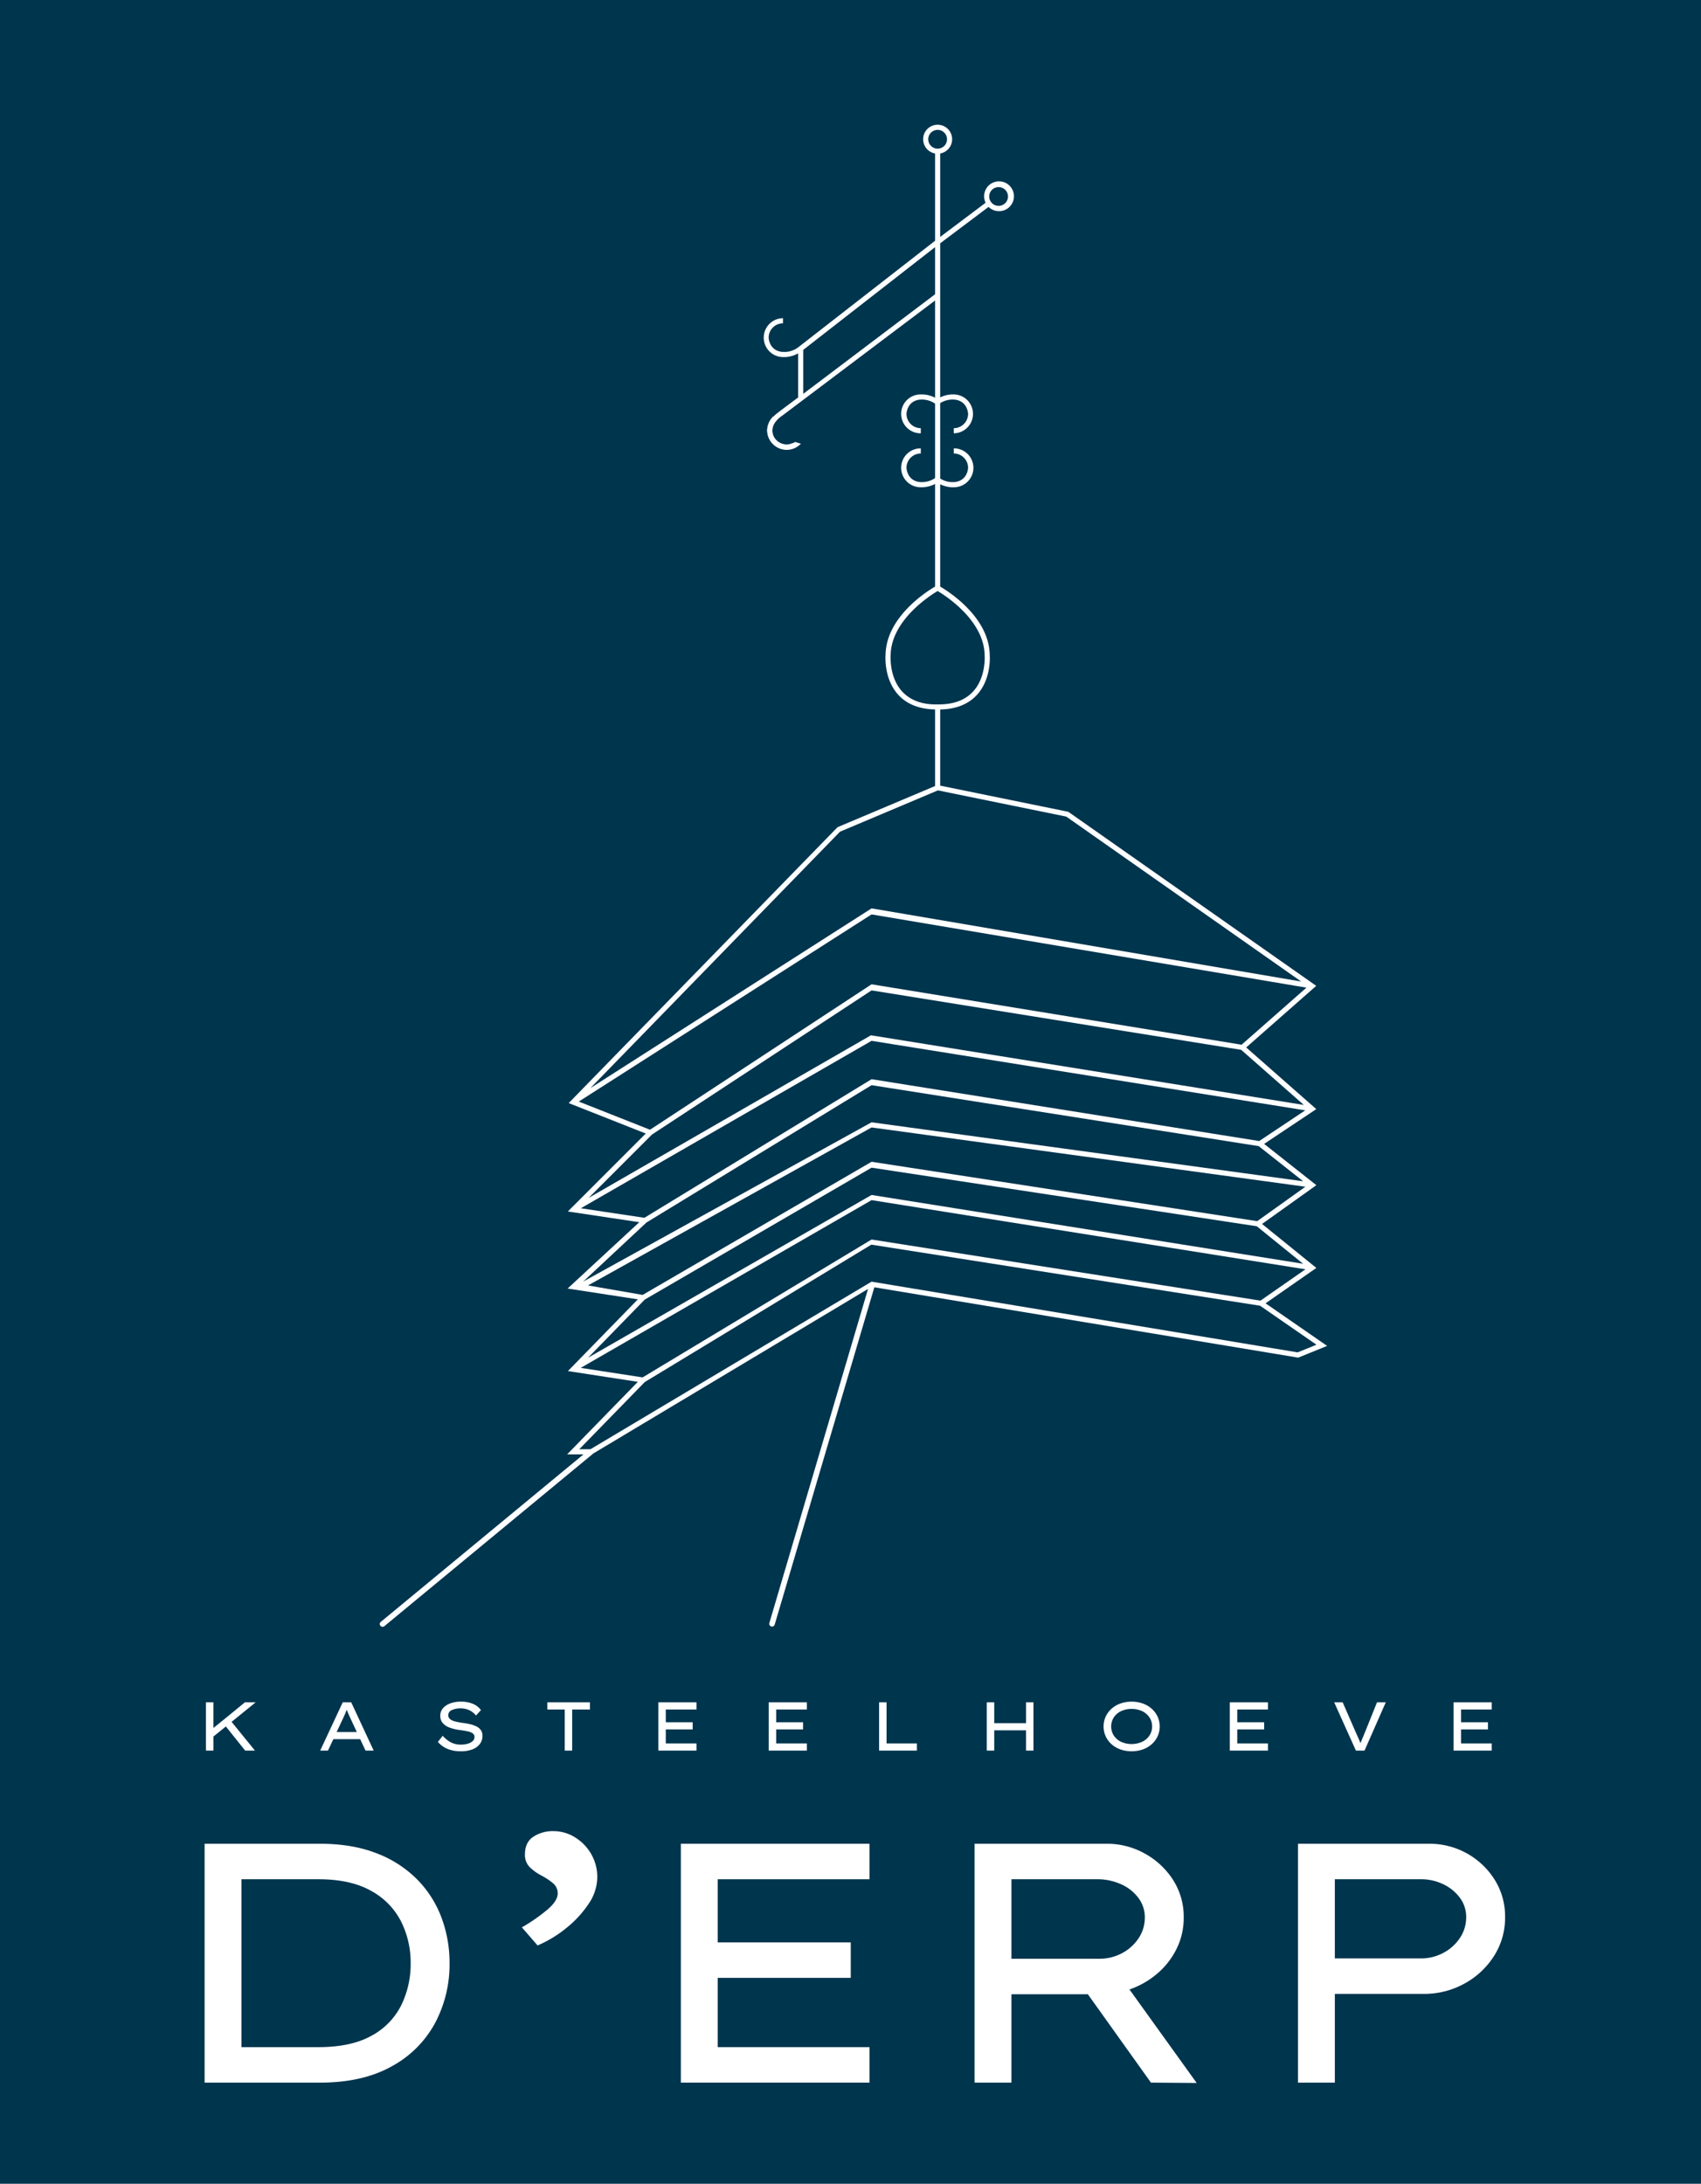<?xml version="1.0" encoding="UTF-8"?> <svg xmlns="http://www.w3.org/2000/svg" xmlns:xlink="http://www.w3.org/1999/xlink" id="Laag_1" data-name="Laag 1" viewBox="0 0 762 978"><defs><clipPath id="clip-path"><rect x="-494.698" y="-162" width="1755.285" height="1754.491" style="fill:none"></rect></clipPath></defs><title>KASTEELHOEVE D&amp;apos;ERP logo</title><rect x="-494.698" y="-162" width="1754.493" height="1754.491" style="fill:#00354e"></rect><polygon points="95.593 784.009 92.258 784.009 92.258 762.39 95.593 762.39 95.593 773.879 101.029 769.494 109.708 762.39 114.526 762.39 103.747 771.13 114.217 784.009 109.831 784.009 101.183 773.199 95.593 777.708 95.593 784.009" style="fill:#fff"></polygon><g style="clip-path:url(#clip-path)"><path d="M163.755,784.009l-2.409-5.126h-12.015l-2.408,5.126h-3.49l10.099-21.62h3.799l10.068,21.62Zm-10.099-14.392-2.842,6.054h9.019l-2.873-6.177q-.432-.928-.834-1.823-.402-.897-.803-1.946-.402,1.081-.818,2.024-.417.94-.849,1.868" style="fill:#fff"></path><path d="M198.315,777.368a13.592,13.592,0,0,0,3.613,2.919,9.552,9.552,0,0,0,4.602,1.034,11.092,11.092,0,0,0,2.872-.369,5.65,5.65,0,0,0,2.27-1.129,2.428,2.428,0,0,0,.88-1.93,1.898,1.898,0,0,0-.787-1.606,5.965,5.965,0,0,0-2.301-.91q-1.513-.324-3.644-.603a20.223,20.223,0,0,1-4.556-1.128,7.093,7.093,0,0,1-2.98-2.037,4.878,4.878,0,0,1-1.051-3.197,4.987,4.987,0,0,1,1.236-3.412,7.918,7.918,0,0,1,3.321-2.163,13.474,13.474,0,0,1,4.616-.757,13.749,13.749,0,0,1,5.452.989,8.333,8.333,0,0,1,3.598,2.81l-2.224,2.41a8.863,8.863,0,0,0-2.873-2.317,9.855,9.855,0,0,0-7.968-.108,2.444,2.444,0,0,0-1.575,2.239,2.228,2.228,0,0,0,.772,1.777,5.455,5.455,0,0,0,2.163,1.034,29.913,29.913,0,0,0,3.242.648,33.927,33.927,0,0,1,3.428.587,13.669,13.669,0,0,1,2.919.988,5.347,5.347,0,0,1,2.038,1.653,4.301,4.301,0,0,1,.757,2.61,5.857,5.857,0,0,1-1.189,3.658,7.571,7.571,0,0,1-3.366,2.411,14.156,14.156,0,0,1-5.143.848,15.855,15.855,0,0,1-5.744-.987,11.64,11.64,0,0,1-4.54-3.212Z" style="fill:#fff"></path><polygon points="252.979 784.009 252.979 765.602 245.197 765.602 245.197 762.39 264.283 762.39 264.283 765.602 256.314 765.602 256.314 784.009 252.979 784.009" style="fill:#fff"></polygon><polygon points="294.92 762.389 311.999 762.389 311.999 765.601 298.255 765.601 298.255 771.315 310.3 771.315 310.3 774.527 298.255 774.527 298.255 780.796 311.999 780.796 311.999 784.008 294.92 784.008 294.92 762.389" style="fill:#fff"></polygon><polygon points="344.366 762.389 361.445 762.389 361.445 765.601 347.702 765.601 347.702 771.315 359.746 771.315 359.746 774.527 347.702 774.527 347.702 780.796 361.445 780.796 361.445 784.008 344.366 784.008 344.366 762.389" style="fill:#fff"></polygon><polygon points="410.736 780.797 410.736 784.009 393.811 784.009 393.811 762.39 397.147 762.39 397.147 780.797 410.736 780.797" style="fill:#fff"></polygon><polygon points="445.39 762.389 445.39 771.716 459.628 771.716 459.628 762.389 462.963 762.389 462.963 784.008 459.628 784.008 459.628 774.928 445.39 774.928 445.39 784.008 442.054 784.008 442.054 762.389 445.39 762.389" style="fill:#fff"></polygon><path d="M519.512,773.199a10.378,10.378,0,0,1-.926,4.37,10.707,10.707,0,0,1-2.611,3.536,12.24,12.24,0,0,1-3.984,2.364,15.503,15.503,0,0,1-10.114,0,12.034,12.034,0,0,1-3.984-2.364,10.796,10.796,0,0,1-2.594-3.536,10.774,10.774,0,0,1,0-8.74,10.811,10.811,0,0,1,2.594-3.537,12.031,12.031,0,0,1,3.984-2.362,15.468,15.468,0,0,1,10.114,0,12.236,12.236,0,0,1,3.984,2.362,10.721,10.721,0,0,1,2.611,3.537,10.381,10.381,0,0,1,.926,4.37m-3.398,0a7.144,7.144,0,0,0-1.173-4.029,8.174,8.174,0,0,0-3.243-2.812,11.528,11.528,0,0,0-9.544,0,8.059,8.059,0,0,0-3.227,2.812,7.59,7.59,0,0,0,0,8.059,8.059,8.059,0,0,0,3.227,2.812,11.529,11.529,0,0,0,9.544,0,8.137,8.137,0,0,0,3.243-2.826,7.176,7.176,0,0,0,1.173-4.016" style="fill:#fff"></path><polygon points="550.921 762.389 568 762.389 568 765.601 554.257 765.601 554.257 771.315 566.301 771.315 566.301 774.527 554.257 774.527 554.257 780.796 568 780.796 568 784.008 550.921 784.008 550.921 762.389" style="fill:#fff"></polygon><path d="M620.782,762.389l-9.512,21.619h-3.86l-9.731-21.619h3.8l5.652,12.94q.496,1.175,1.158,2.595.664,1.421,1.158,2.718.527-1.298,1.128-2.688.602-1.387,1.065-2.593l5.221-12.972Z" style="fill:#fff"></path><polygon points="651.173 762.389 668.253 762.389 668.253 765.601 654.509 765.601 654.509 771.315 666.554 771.315 666.554 774.527 654.509 774.527 654.509 780.796 668.253 780.796 668.253 784.008 651.173 784.008 651.173 762.389" style="fill:#fff"></polygon><path d="M143.311,825.722q14.364,0,25.217,4.203a51.24,51.24,0,0,1,18.187,11.616,48.44,48.44,0,0,1,11.004,17.116,57.667,57.667,0,0,1,3.667,20.555,55.984,55.984,0,0,1-6.495,26.822,47.97,47.97,0,0,1-19.486,19.41q-12.992,7.26-32.094,7.259h-51.656v-106.981Zm-.764,91.087q14.673,0,23.766-5.044a31.571,31.571,0,0,0,13.373-13.602,41.806,41.806,0,0,0,4.278-18.951,41.151,41.151,0,0,0-4.278-18.645,32.373,32.373,0,0,0-13.451-13.754q-9.169-5.195-23.688-5.195h-34.386v75.191Z" style="fill:#fff"></path><path d="M267.56,840.853a21.372,21.372,0,0,1-3.973,11.921,48.112,48.112,0,0,1-10.088,10.85,53.138,53.138,0,0,1-12.684,7.641l-7.029-8.1a78.611,78.611,0,0,0,11.538-8.023q4.506-3.898,4.508-7.105a5.873,5.873,0,0,0-2.216-4.739,29.958,29.958,0,0,0-5.119-3.363,21.995,21.995,0,0,1-5.121-3.667,7.695,7.695,0,0,1-2.216-5.807q0-5.347,3.745-7.871a15.903,15.903,0,0,1,9.093-2.522,18.191,18.191,0,0,1,9.4,2.674,20.944,20.944,0,0,1,7.335,7.413,20.48,20.48,0,0,1,2.827,10.698" style="fill:#fff"></path><polygon points="305.002 825.722 389.517 825.722 389.517 841.618 321.507 841.618 321.507 869.891 381.111 869.891 381.111 885.784 321.507 885.784 321.507 916.809 389.517 916.809 389.517 932.702 305.002 932.702 305.002 825.722" style="fill:#fff"></polygon><path d="M530.269,858.888a30.956,30.956,0,0,1-3.132,13.753,34.657,34.657,0,0,1-8.634,11.157,38.285,38.285,0,0,1-12.532,7.183l30.107,41.876-20.48-.154-28.273-39.582h-34.234v39.582h-16.505V825.722H495.73a34.617,34.617,0,0,1,17.041,4.358,35.195,35.195,0,0,1,12.685,11.767,30.588,30.588,0,0,1,4.813,17.041m-38.817-17.27h-38.361v35.608h39.277a21.313,21.313,0,0,0,10.316-2.522,20.114,20.114,0,0,0,7.414-6.724,16.545,16.545,0,0,0,2.75-9.245,14.345,14.345,0,0,0-2.905-8.788,19.538,19.538,0,0,0-7.794-6.113,25.639,25.639,0,0,0-10.697-2.216" style="fill:#fff"></path><path d="M640.155,825.722a34.393,34.393,0,0,1,29.42,16.124,30.815,30.815,0,0,1,4.659,16.735,31.746,31.746,0,0,1-4.967,17.423,36.147,36.147,0,0,1-13.295,12.379,37.258,37.258,0,0,1-18.264,4.585h-39.736v39.735h-16.504V825.722Zm-3.668,51.352a21.037,21.037,0,0,0,10.163-2.522,20.117,20.117,0,0,0,7.412-6.725,16.537,16.537,0,0,0,2.749-9.246,14.308,14.308,0,0,0-2.749-8.558,19.604,19.604,0,0,0-7.412-6.113,22.724,22.724,0,0,0-10.163-2.292h-38.515v35.456Z" style="fill:#fff"></path><path d="M566.93,583.688l22.757-15.846-24.323-19.69,24.323-17.37-23.395-18.487,23.368-15.579-31.395-27.615,31.366-27.592-111.052-77.941-57.402-11.724V317.744c7.051-.148,12.568-2.329,16.411-6.486,6.668-7.222,5.811-17.701,5.777-18.068-.363-16.917-18.56-28.372-22.188-30.49V216.879A13.025,13.025,0,0,0,426.708,218.222l.552-.01a8.707,8.707,0,1,0,0-17.413v2.291a6.421,6.421,0,0,1,6.413,6.415s-.123,5.51-5.636,6.334a10.388,10.388,0,0,1-6.862-1.534V180.551a10.38,10.38,0,0,1,6.862-1.532c5.513.824,5.636,6.334,5.636,6.334a6.421,6.421,0,0,1-6.413,6.413v2.291a8.707,8.707,0,0,0,0-17.413l-.552-.01a13.002,13.002,0,0,0-5.531,1.345V108.961l21.675-16.298a6.681,6.681,0,1,0-1.332-1.858L421.177,106.1V68.745a6.492,6.492,0,1,0-2.285,0V107.821l-60.92,47.416a10.447,10.447,0,0,1-8.004,2.308c-5.51-.824-5.636-6.334-5.636-6.334a6.421,6.421,0,0,1,6.413-6.413v-2.293a8.707,8.707,0,0,0,0,17.413l.55.01a12.892,12.892,0,0,0,6.24-1.672v19.757l-7.789,5.809-1.286,1.02c-4.255,3.113-6.03,7.393-3.878,11.686a8.718,8.718,0,0,0,11.688,3.878l-1.028-2.05a6.423,6.423,0,0,1-8.611-2.858s-3.067-4.762,3.988-9.491l68.271-51.427v43.546a12.987,12.987,0,0,0-5.846-1.491l-.552.01a8.707,8.707,0,1,0,0,17.413v-2.291a6.421,6.421,0,0,1-6.413-6.413s.125-5.51,5.638-6.334a10.457,10.457,0,0,1,7.174,1.745v33.328a10.464,10.464,0,0,1-7.174,1.747c-5.513-.823-5.638-6.334-5.638-6.334a6.421,6.421,0,0,1,6.413-6.415v-2.291a8.707,8.707,0,1,0,0,17.413l.552.01a12.987,12.987,0,0,0,5.846-1.491V262.704c-3.542,2.06-21.821,13.506-22.182,30.409-.04.444-.897,10.923,5.771,18.145,3.838,4.155,9.365,6.315,16.411,6.465v34.297l-43.692,18.435L254.768,494.013l34.51,13.642-34.904,34.904,32.012,4.802-32.116,29.71,31.468,4.841L254.415,614.034l31.322,4.818-31.664,32.475h7.329l-90.826,75.035a1.251,1.251,0,0,0,1.593,1.929l93.355-77.124a.994.994,0,0,0,.113-.136l123.218-73.777L344.649,726.856a1.248,1.248,0,0,0,.844,1.553,1.226,1.226,0,0,0,.354.052,1.253,1.253,0,0,0,1.199-.897l44.634-151.053L581.235,607.965l.317.054,12.966-5.258ZM447.347,83.792a4.206,4.206,0,1,1-4.207,4.205,4.211,4.211,0,0,1,4.207-4.205m-31.518-21.423a4.205,4.205,0,1,1,4.205,4.205,4.212,4.212,0,0,1-4.205-4.205M359.821,176.394V156.702L418.892,110.679v21.095Zm44.351,133.325c-5.98-6.465-5.194-16.306-5.183-16.479.338-15.579,17.835-26.65,21.045-28.553,3.213,1.901,20.71,12.964,21.05,28.628.008.098.794,9.939-5.187,16.404-3.592,3.882-8.882,5.846-15.852,5.746h-.069c-6.901.169-12.218-1.874-15.804-5.746m-27.871,62.752L420.153,353.97l57.503,11.742L582.905,439.584,390.438,406.813,264.498,487.295ZM259.284,493.337,390.438,409.523l194.81,32.798-29.053,25.557L390.438,440.818l-99.253,65.133Zm32.763,14.784,98.392-64.57,165.581,26.62,28.059,24.681L390.157,463.656,263.704,536.462ZM260.195,541.12,390.438,466.133l194.274,31.134-20.622,13.746L390.438,483.319,288.669,545.392Zm29.41,6.378L390.438,485.998l173.431,27.298,19.924,15.739L390.438,502.624,261.254,573.953Zm-26.193,28.184,127.027-70.754,194.341,26.55L563.198,546.895,390.438,520.3l-102.558,59.627Zm25.399,6.349,101.628-59.087,172.562,26.235,20.743,16.794L390.438,535.167l-126.985,72.873ZM260.155,612.604,390.438,537.482l194.366,30.976-20.153,14.032L390.438,555.116,287.868,616.866Zm321.136-6.947L390.438,573.991,264.596,648.982a1.236,1.236,0,0,0-.3.06h-4.802l29.327-30.079,101.513-61.549L564.493,584.778l25.242,17.457Z" style="fill:#fff"></path><path d="M356.192,197.914c-4.56,3.202-8.448-.703-8.448-.703a6.421,6.421,0,0,1,.225-9.069l-1.58-1.66a8.707,8.707,0,0,0,12.003,12.616l.407-.371" style="fill:#fff"></path></g></svg> 